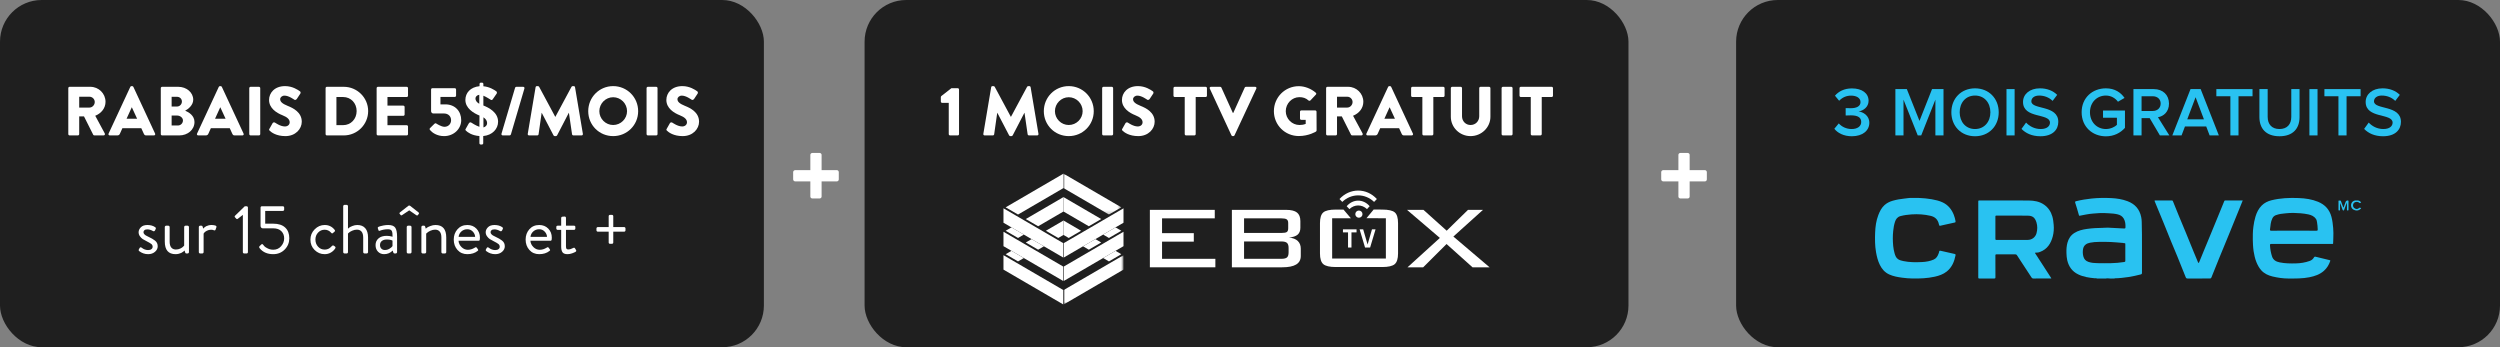 <?xml version="1.0" encoding="UTF-8"?>
<svg width="720px" height="100px" viewBox="0 0 720 100" version="1.1" xmlns="http://www.w3.org/2000/svg" xmlns:xlink="http://www.w3.org/1999/xlink">
    <rect x="0" y="0" width="720" height="100" fill="#808080" stroke="none"/>
    <title>bandeau-promo-mobile-fr</title>
    <defs>
        <polygon id="path-1" points="0 0 16.665 0 16.665 11.786 0 11.786"></polygon>
        <polygon id="path-3" points="0 0 17.202 0 17.202 14.177 0 14.177"></polygon>
    </defs>
    <g id="Page-1" stroke="none" stroke-width="1" fill="none" fill-rule="evenodd">
        <g id="bandeau-promo-mobile-fr">
            <g id="3-mois-gratuit-Crave-FR" transform="translate(500, 0)" fill-rule="nonzero">
                <rect id="🎨-Bg-Title" fill="#1F1F1F" x="0" y="0" width="220" height="100" rx="12"></rect>
                <g id="CRAVElogoMC" transform="translate(40, 57)" fill="#29C2F1">
                    <path d="M63.897,23.212 C63.712,23.058 63.497,23.162 63.296,23.143 C61.649,22.99 60.025,22.754 58.509,22.014 C56.792,21.177 55.797,19.787 55.363,17.951 C55.202,17.267 55.162,16.569 55.139,15.865 C55.104,14.859 55.161,13.873 55.425,12.899 C55.749,11.706 56.394,10.742 57.435,10.086 C58.544,9.386 59.8,9.105 61.076,8.923 C62.603,8.706 64.14,8.642 65.681,8.616 C66.179,8.607 66.685,8.55 67.184,8.569 C68.571,8.624 69.958,8.693 71.343,8.787 C72.147,8.842 72.149,8.868 72.14,8.057 C72.13,7.302 72.003,6.566 71.613,5.916 C71.217,5.255 70.584,4.9 69.852,4.725 C69.041,4.531 68.216,4.469 67.383,4.428 C66.447,4.381 65.51,4.307 64.576,4.374 C63.32,4.464 62.062,4.532 60.817,4.771 C60.197,4.89 59.575,5 58.957,5.13 C58.842,5.154 58.779,5.149 58.739,4.996 C58.568,4.35 58.374,3.712 58.184,3.071 C58.023,2.529 57.871,1.984 57.682,1.453 C57.576,1.154 57.577,1.031 57.944,0.94 C59.385,0.58 60.847,0.343 62.319,0.185 C64.208,-0.019 66.11,-0.038 68.004,0.049 C69.61,0.123 71.197,0.365 72.726,0.942 C74.874,1.753 76.203,3.247 76.668,5.514 C76.76,5.961 76.801,6.415 76.815,6.875 C76.968,11.765 76.834,16.656 76.888,21.547 C76.891,21.831 76.816,21.967 76.544,22.034 C75.37,22.323 74.198,22.613 72.997,22.785 C71.686,22.972 70.377,23.139 69.052,23.151 C69.027,23.151 69.003,23.191 68.98,23.212 L67.921,23.212 C67.451,23.095 66.98,23.095 66.51,23.212 L63.9,23.212 L63.897,23.212 Z M72.091,15.718 C72.091,14.913 72.088,14.106 72.094,13.301 C72.095,13.117 72.065,12.992 71.845,13.042 C71.697,13.075 71.575,12.98 71.436,12.968 C70.256,12.874 69.078,12.749 67.895,12.696 C66.758,12.645 65.618,12.649 64.479,12.664 C63.619,12.676 62.758,12.733 61.913,12.902 C60.909,13.103 60.128,13.622 59.928,14.684 C59.795,15.39 59.815,16.127 60.001,16.845 C60.206,17.641 60.688,18.149 61.457,18.417 C62.302,18.712 63.187,18.776 64.058,18.789 C66.628,18.828 69.201,18.883 71.754,18.46 C72.041,18.412 72.098,18.321 72.095,18.063 C72.083,17.282 72.09,16.5 72.09,15.718 L72.091,15.718 Z" id="Shape"></path>
                    <path d="M66.736,23.27 C67.219,23.163 67.703,23.163 68.187,23.27 L66.736,23.27 Z" id="Path"></path>
                    <path d="M122.855,13.259 C119.955,13.259 117.056,13.265 114.157,13.25 C113.824,13.249 113.741,13.346 113.758,13.665 C113.815,14.771 114.012,15.853 114.361,16.895 C114.707,17.928 115.548,18.366 116.564,18.57 C118.098,18.876 119.643,18.897 121.196,18.859 C122.571,18.824 123.907,18.615 125.201,18.149 C125.724,17.962 126.142,17.63 126.411,17.15 C126.543,16.915 126.703,16.893 126.907,16.942 C128.251,17.265 129.594,17.597 130.939,17.92 C131.11,17.96 131.173,17.988 131.099,18.197 C130.719,19.269 130.163,20.222 129.307,20.982 C128.105,22.05 126.657,22.539 125.112,22.848 C123.116,23.249 121.102,23.212 119.084,23.212 C117.516,23.212 115.977,22.986 114.462,22.619 C113.238,22.323 112.104,21.8 111.237,20.835 C110.624,20.153 110.203,19.355 109.853,18.507 C109.426,17.472 109.209,16.385 109.029,15.294 C108.934,14.723 108.911,14.129 108.862,13.547 C108.773,12.518 108.824,11.49 108.815,10.463 C108.81,9.72 108.892,8.969 108.988,8.223 C109.113,7.261 109.297,6.319 109.574,5.392 C109.934,4.194 110.475,3.089 111.362,2.198 C112.147,1.411 113.127,0.939 114.195,0.673 C115.453,0.359 116.729,0.176 118.026,0.079 C119.372,-0.021 120.719,-0.016 122.059,0.04 C123.945,0.119 125.822,0.38 127.587,1.106 C129.567,1.919 130.896,3.333 131.459,5.457 C131.74,6.515 131.865,7.58 131.956,8.666 C132.037,9.627 132.032,10.584 131.996,11.54 C131.977,12.047 131.938,12.553 131.943,13.059 C131.945,13.258 131.835,13.26 131.694,13.259 C131.233,13.256 130.771,13.259 130.31,13.259 C127.824,13.259 125.34,13.259 122.855,13.259 L122.855,13.259 Z M120.612,9.437 C122.787,9.437 124.963,9.43 127.138,9.444 C127.443,9.447 127.508,9.356 127.503,9.066 C127.494,8.381 127.409,7.704 127.309,7.032 C127.258,6.692 127.183,6.315 126.995,6.042 C126.47,5.279 125.66,4.928 124.785,4.741 C123.351,4.436 121.891,4.351 120.43,4.316 C119.702,4.3 118.978,4.386 118.252,4.438 C117.305,4.506 116.372,4.635 115.476,4.959 C115.03,5.12 114.686,5.407 114.457,5.854 C113.94,6.868 113.904,7.978 113.76,9.068 C113.722,9.358 113.815,9.446 114.119,9.444 C116.282,9.43 118.447,9.436 120.61,9.436 L120.612,9.437 Z" id="Shape"></path>
                    <path d="M50.79,23.204 L47.434,23.204 C46.825,23.204 46.215,23.191 45.608,23.211 C45.362,23.219 45.219,23.127 45.093,22.936 C44.005,21.27 42.913,19.606 41.821,17.943 C41.507,17.463 41.184,16.989 40.882,16.502 C40.767,16.317 40.634,16.251 40.42,16.251 C38.619,16.259 36.816,16.263 35.015,16.248 C34.714,16.245 34.672,16.351 34.673,16.613 C34.683,18.687 34.673,20.761 34.685,22.835 C34.687,23.128 34.613,23.216 34.313,23.212 C32.905,23.197 31.497,23.2 30.089,23.21 C29.841,23.212 29.741,23.176 29.741,22.888 C29.75,15.605 29.749,8.322 29.742,1.039 C29.742,0.783 29.817,0.727 30.061,0.729 C34.799,0.736 39.536,0.706 44.273,0.75 C45.829,0.765 47.367,1.013 48.702,1.948 C49.919,2.799 50.674,3.964 51.082,5.368 C51.308,6.148 51.388,6.949 51.461,7.759 C51.56,8.867 51.485,9.957 51.213,11.017 C50.686,13.075 49.649,14.763 47.533,15.55 C47.217,15.667 46.891,15.768 46.542,15.76 C46.406,15.757 46.212,15.683 46.141,15.817 C46.059,15.975 46.237,16.11 46.317,16.237 C47.15,17.541 47.997,18.836 48.838,20.135 C49.454,21.086 50.068,22.039 50.681,22.991 C50.718,23.048 50.742,23.114 50.788,23.207 L50.79,23.204 Z M39.52,12.094 C40.999,12.094 42.478,12.093 43.956,12.094 C45.165,12.096 46.192,11.357 46.516,10.164 C46.798,9.124 46.81,8.097 46.505,7.073 C46.036,5.498 45.233,5.13 43.969,5.111 C40.977,5.065 37.983,5.099 34.99,5.091 C34.741,5.091 34.671,5.152 34.672,5.404 C34.683,7.524 34.683,9.645 34.672,11.765 C34.671,12.038 34.75,12.102 35.014,12.099 C36.516,12.087 38.019,12.093 39.521,12.093 L39.52,12.094 Z" id="Shape"></path>
                    <path d="M10.505,0.011 C11.489,0.011 12.159,-0.018 12.826,0.017 C13.993,0.079 15.158,0.167 16.313,0.38 C17.414,0.583 18.496,0.814 19.516,1.303 C21.084,2.055 22.063,3.307 22.691,4.869 C22.93,5.464 23.085,6.087 23.198,6.718 C23.23,6.902 23.192,7.037 22.981,7.083 C21.797,7.343 20.613,7.607 19.429,7.87 C19.324,7.892 19.22,7.914 19.117,7.942 C18.556,8.101 18.515,8.087 18.397,7.551 C18.112,6.253 17.321,5.465 16.018,5.161 C14.208,4.737 12.373,4.617 10.526,4.745 C9.452,4.819 8.381,4.959 7.333,5.236 C6.474,5.463 6.022,6.077 5.763,6.866 C5.482,7.723 5.331,8.603 5.244,9.503 C5.175,10.23 5.12,10.962 5.131,11.684 C5.152,13.101 5.234,14.523 5.624,15.899 C5.82,16.588 6.046,17.282 6.717,17.692 C7.163,17.965 7.668,18.082 8.173,18.19 C9.945,18.567 11.742,18.554 13.533,18.471 C14.69,18.418 15.847,18.221 16.925,17.744 C17.68,17.409 18.047,16.752 18.315,16.024 C18.375,15.861 18.451,15.692 18.462,15.523 C18.482,15.192 18.672,15.172 18.922,15.228 C20.268,15.531 21.611,15.838 22.957,16.141 C23.148,16.184 23.243,16.281 23.204,16.486 C22.848,18.32 22.178,19.989 20.657,21.199 C19.642,22.006 18.445,22.411 17.196,22.689 C15.075,23.162 12.921,23.241 10.757,23.205 C9.785,23.189 8.822,23.107 7.861,22.978 C6.565,22.805 5.276,22.587 4.081,22.034 C2.838,21.46 1.988,20.49 1.393,19.28 C0.825,18.127 0.522,16.904 0.299,15.642 C-0.034,13.758 -0.033,11.86 0.039,9.969 C0.103,8.257 0.335,6.548 0.96,4.926 C1.363,3.883 1.855,2.889 2.697,2.111 C3.375,1.484 4.179,1.083 5.065,0.823 C6.171,0.498 7.306,0.312 8.447,0.189 C9.234,0.104 10.022,-0.04 10.507,0.011 L10.505,0.011 Z" id="Path"></path>
                    <path d="M105.906,0.731 C105.623,1.433 105.357,2.096 105.089,2.755 C103.984,5.475 102.883,8.196 101.772,10.913 C100.848,13.174 99.908,15.428 98.984,17.689 C98.281,19.407 97.583,21.128 96.908,22.858 C96.795,23.148 96.646,23.208 96.368,23.206 C94.255,23.196 92.142,23.191 90.029,23.213 C89.718,23.216 89.584,23.083 89.488,22.847 C88.68,20.845 87.883,18.837 87.068,16.837 C86.468,15.365 85.835,13.907 85.234,12.435 C84.519,10.69 83.828,8.935 83.116,7.19 C82.276,5.134 81.427,3.081 80.574,1.031 C80.48,0.803 80.482,0.724 80.763,0.725 C82.33,0.736 83.897,0.735 85.463,0.725 C85.676,0.724 85.752,0.821 85.82,0.989 C86.35,2.307 86.876,3.628 87.418,4.942 C88.093,6.584 88.788,8.218 89.463,9.859 C90.259,11.792 91.04,13.732 91.832,15.667 C92.215,16.603 92.607,17.534 92.997,18.466 C93.042,18.575 93.091,18.713 93.213,18.719 C93.263,18.721 93.336,18.57 93.374,18.479 C93.86,17.296 94.339,16.11 94.826,14.928 C95.236,13.931 95.653,12.938 96.065,11.941 C96.87,9.989 97.672,8.037 98.475,6.084 C99.181,4.365 99.891,2.648 100.587,0.924 C100.644,0.783 100.715,0.735 100.839,0.735 C102.511,0.733 104.181,0.734 105.907,0.734 L105.906,0.731 Z" id="Path"></path>
                    <path d="M133.932,1.578 C133.932,2.146 133.931,2.731 133.932,3.314 C133.932,3.482 133.954,3.618 133.716,3.627 C133.456,3.635 133.48,3.481 133.481,3.302 C133.483,2.56 133.478,1.818 133.487,1.077 C133.488,0.964 133.403,0.745 133.623,0.775 C133.818,0.801 134.078,0.602 134.201,0.949 C134.386,1.47 134.582,1.987 134.778,2.504 C134.813,2.596 134.829,2.704 134.948,2.782 C135.15,2.221 135.358,1.671 135.546,1.114 C135.645,0.822 136.058,0.627 136.307,0.777 C136.393,0.83 136.369,0.916 136.369,0.992 C136.371,1.792 136.366,2.591 136.373,3.391 C136.375,3.581 136.308,3.618 136.149,3.624 C135.964,3.631 135.914,3.563 135.917,3.367 C135.926,2.718 135.921,2.069 135.921,1.34 C135.659,1.821 135.565,2.305 135.372,2.739 C135.275,2.953 135.205,3.18 135.129,3.405 C135.088,3.528 135.062,3.632 134.898,3.624 C134.746,3.616 134.699,3.515 134.657,3.401 C134.445,2.809 134.238,2.216 134.029,1.624 C134.019,1.597 134.018,1.549 133.933,1.579 L133.932,1.578 Z" id="Path"></path>
                    <path d="M138.734,0.732 C139.15,0.698 139.546,0.792 139.841,1.107 C139.898,1.167 140.102,1.235 139.936,1.332 C139.82,1.401 139.683,1.612 139.482,1.41 C139.294,1.221 139.065,1.127 138.765,1.136 C138.252,1.153 137.905,1.342 137.751,1.726 C137.567,2.186 137.69,2.672 138.058,2.934 C138.555,3.289 138.971,3.29 139.456,2.879 C139.67,2.698 139.793,2.847 139.916,2.919 C140.12,3.04 139.889,3.105 139.826,3.169 C139.431,3.585 138.895,3.708 138.335,3.577 C137.69,3.424 137.24,3.068 137.125,2.429 C136.976,1.597 137.472,0.939 138.132,0.771 C138.18,0.758 138.226,0.736 138.274,0.733 C138.415,0.729 138.558,0.731 138.73,0.731 L138.734,0.732 Z" id="Path"></path>
                </g>
                <g id="3-MOIS-GRATUITS" transform="translate(28.29, 25.44)" fill="#29C2F1">
                    <path d="M5.04,13.8 C8.14,13.8 10.08,12.18 10.08,9.9 C10.08,7.84 8.26,6.8 6.98,6.66 C8.34,6.44 9.86,5.4 9.86,3.6 C9.86,1.38 7.94,0.02 5.06,0.02 C2.84,0.02 1.22,0.9 0.18,2.12 L1.38,3.58 C2.34,2.6 3.46,2.1 4.84,2.1 C6.32,2.1 7.54,2.74 7.54,3.96 C7.54,5.18 6.36,5.72 4.78,5.72 C4.26,5.72 3.48,5.72 3.26,5.7 L3.26,7.82 C3.46,7.8 4.22,7.78 4.78,7.78 C6.7,7.78 7.74,8.36 7.74,9.68 C7.74,10.9 6.72,11.72 4.96,11.72 C3.54,11.72 2.14,11.1 1.28,10.1 L0,11.64 C0.92,12.84 2.68,13.8 5.04,13.8 Z" id="Path"></path>
                    <polygon id="Path" points="31.44 13.56 31.44 0.22 28.14 0.22 24.52 9.38 20.88 0.22 17.58 0.22 17.58 13.56 19.92 13.56 19.92 3.26 24.02 13.56 25.02 13.56 29.1 3.26 29.1 13.56"></polygon>
                    <path d="M40.52,13.8 C44.5,13.8 47.34,10.88 47.34,6.9 C47.34,2.92 44.5,0 40.52,0 C36.52,0 33.7,2.92 33.7,6.9 C33.7,10.88 36.52,13.8 40.52,13.8 Z M40.52,11.72 C37.82,11.72 36.1,9.64 36.1,6.9 C36.1,4.14 37.82,2.08 40.52,2.08 C43.2,2.08 44.94,4.14 44.94,6.9 C44.94,9.64 43.2,11.72 40.52,11.72 Z" id="Shape"></path>
                    <polygon id="Path" points="51.92 13.56 51.92 0.22 49.58 0.22 49.58 13.56"></polygon>
                    <path d="M59.34,13.8 C62.92,13.8 64.5,11.88 64.5,9.66 C64.5,4.7 56.74,6.24 56.74,3.74 C56.74,2.76 57.62,2.08 58.98,2.08 C60.38,2.08 61.8,2.56 62.86,3.62 L64.18,1.88 C62.96,0.68 61.26,0 59.2,0 C56.26,0 54.34,1.7 54.34,3.92 C54.34,8.82 62.1,7.08 62.1,9.88 C62.1,10.78 61.36,11.72 59.44,11.72 C57.58,11.72 56.12,10.84 55.22,9.86 L53.9,11.68 C55.1,12.92 56.88,13.8 59.34,13.8 Z" id="Path"></path>
                    <path d="M78.22,13.82 C80.52,13.82 82.4,12.84 83.7,11.38 L83.7,6.4 L77.38,6.4 L77.38,8.46 L81.38,8.46 L81.38,10.52 C80.78,11.1 79.58,11.72 78.22,11.72 C75.58,11.72 73.62,9.68 73.62,6.9 C73.62,4.08 75.58,2.08 78.22,2.08 C79.7,2.08 80.96,2.86 81.68,3.86 L83.58,2.76 C82.52,1.24 80.82,0 78.22,0 C74.34,0 71.22,2.7 71.22,6.9 C71.22,11.08 74.34,13.82 78.22,13.82 Z" id="Path"></path>
                    <path d="M96.48,13.56 L93.2,8.32 C94.82,8.06 96.38,6.76 96.38,4.4 C96.38,1.92 94.64,0.22 92,0.22 L86.14,0.22 L86.14,13.56 L88.48,13.56 L88.48,8.58 L90.82,8.58 L93.76,13.56 L96.48,13.56 Z M91.7,6.52 L88.48,6.52 L88.48,2.28 L91.7,2.28 C93.02,2.28 93.98,3.1 93.98,4.38 C93.98,5.68 93.02,6.52 91.7,6.52 Z" id="Shape"></path>
                    <path d="M110.74,13.56 L105.5,0.22 L102.58,0.22 L97.34,13.56 L100,13.56 L100.98,10.98 L107.1,10.98 L108.08,13.56 L110.74,13.56 Z M106.44,8.92 L101.64,8.92 L104.04,2.56 L106.44,8.92 Z" id="Shape"></path>
                    <polygon id="Path" points="116.4 13.56 116.4 2.28 120.44 2.28 120.44 0.22 110.02 0.22 110.02 2.28 114.06 2.28 114.06 13.56"></polygon>
                    <path d="M128.2,13.8 C132.08,13.8 133.98,11.58 133.98,8.28 L133.98,0.22 L131.6,0.22 L131.6,8.22 C131.6,10.34 130.42,11.72 128.2,11.72 C125.98,11.72 124.8,10.34 124.8,8.22 L124.8,0.22 L122.42,0.22 L122.42,8.28 C122.42,11.58 124.34,13.8 128.2,13.8 Z" id="Path"></path>
                    <polygon id="Path" points="139.16 13.56 139.16 0.22 136.82 0.22 136.82 13.56"></polygon>
                    <polygon id="Path" points="147.52 13.56 147.52 2.28 151.56 2.28 151.56 0.22 141.14 0.22 141.14 2.28 145.18 2.28 145.18 13.56"></polygon>
                    <path d="M158.02,13.8 C161.6,13.8 163.18,11.88 163.18,9.66 C163.18,4.7 155.42,6.24 155.42,3.74 C155.42,2.76 156.3,2.08 157.66,2.08 C159.06,2.08 160.48,2.56 161.54,3.62 L162.86,1.88 C161.64,0.68 159.94,0 157.88,0 C154.94,0 153.02,1.7 153.02,3.92 C153.02,8.82 160.78,7.08 160.78,9.88 C160.78,10.78 160.04,11.72 158.12,11.72 C156.26,11.72 154.8,10.84 153.9,9.86 L152.58,11.68 C153.78,12.92 155.56,13.8 158.02,13.8 Z" id="Path"></path>
                </g>
            </g>
            <g id="01---rabais-5$-copy" transform="translate(249, 0)">
                <rect id="🎨-Bg-Title" fill="#1F1F1F" fill-rule="nonzero" x="0" y="0" width="220" height="100" rx="12"></rect>
                <g id="Step-01" transform="translate(229.43, 44.05)" fill="#FFFFFF" fill-rule="nonzero">
                    <g id="1">
                        <path d="M4.95,12.57 C4.95,12.87 5.22,13.11 5.52,13.11 L7.62,13.11 C7.92,13.11 8.19,12.87 8.19,12.57 L8.19,8.19 L12.6,8.19 C12.9,8.19 13.14,7.92 13.14,7.62 L13.14,5.52 C13.14,5.22 12.9,4.95 12.6,4.95 L8.19,4.95 L8.19,0.54 C8.19,0.24 7.92,0 7.62,0 L5.52,0 C5.22,0 4.95,0.24 4.95,0.54 L4.95,4.95 L0.57,4.95 C0.27,4.95 0,5.22 0,5.52 L0,7.62 C0,7.92 0.27,8.19 0.57,8.19 L4.95,8.19 L4.95,12.57 Z" id="Path"></path>
                    </g>
                </g>
                <g id="Group-56" transform="translate(40, 50)">
                    <path d="M65.782,26.983 L65.782,10.439 L81.424,10.439 C82.856,10.439 83.894,10.699 84.54,11.216 C85.185,11.733 85.507,12.559 85.507,13.696 L85.507,15.583 C85.507,16.459 85.247,17.121 84.729,17.573 C84.21,18.024 83.382,18.306 82.244,18.42 C83.348,18.522 84.187,18.848 84.761,19.401 C85.335,19.953 85.623,20.694 85.623,21.621 L85.623,23.725 C85.623,24.825 85.179,25.643 84.295,26.178 C83.411,26.715 82.062,26.983 80.251,26.983 L65.782,26.983 Z M82,15.771 L82,14.224 C82,13.721 81.857,13.373 81.573,13.178 C81.289,12.983 80.77,12.885 80.017,12.885 L69.29,12.885 L69.29,17.091 L80.017,17.091 C80.827,17.091 81.36,16.997 81.616,16.809 C81.872,16.62 82,16.274 82,15.771 L82,15.771 Z M69.29,19.536 L69.29,24.539 L80.017,24.539 C80.807,24.539 81.355,24.404 81.659,24.132 C81.962,23.86 82.115,23.377 82.115,22.682 L82.115,21.394 C82.115,20.712 81.959,20.232 81.648,19.953 C81.337,19.677 80.793,19.536 80.017,19.536 L69.29,19.536 Z" id="Fill-2" fill="#FFFFFF" fill-rule="nonzero"></path>
                    <polygon id="Fill-4" fill="#FFFFFF" fill-rule="nonzero" points="116.364 26.983 125.682 18.522 116.216 10.439 120.959 10.439 127.647 16.444 133.782 10.439 138.098 10.439 129.572 18.122 140 26.983 135.085 26.983 127.605 20.275 120.873 26.983"></polygon>
                    <path d="M95.706,26.904 L109.084,26.904 C110.838,26.904 112.035,26.628 112.676,26.078 C113.318,25.527 113.637,24.497 113.637,22.99 L113.637,14.272 C113.637,12.745 113.325,11.71 112.697,11.17 C112.07,10.631 110.866,10.36 109.084,10.36 L106.625,10.335 L104.544,12.836 L110.13,12.862 L110.13,24.46 L94.661,24.46 L94.661,12.862 L100.055,12.864 L97.934,10.363 L95.706,10.36 C93.94,10.36 92.738,10.634 92.104,11.181 C91.47,11.729 91.152,12.758 91.152,14.272 L91.152,22.99 C91.152,24.497 91.473,25.527 92.114,26.078 C92.756,26.628 93.953,26.904 95.706,26.904" id="Fill-6" fill="#FFFFFF" fill-rule="nonzero"></path>
                    <polygon id="Fill-8" fill="#FFFFFF" fill-rule="nonzero" points="99.233 16.926 97.77 16.926 97.77 16.053 101.686 16.053 101.686 16.926 100.224 16.926 100.224 21.29 99.233 21.29"></polygon>
                    <polygon id="Fill-10" fill="#FFFFFF" fill-rule="nonzero" points="106.13 16.053 107.16 16.053 105.595 21.29 104.133 21.29 102.568 16.053 103.598 16.053 104.864 20.417"></polygon>
                    <path d="M102.363,12.704 C102.935,12.704 103.398,12.24 103.398,11.669 C103.398,11.097 102.935,10.634 102.363,10.634 C101.791,10.634 101.328,11.097 101.328,11.669 C101.328,12.24 101.791,12.704 102.363,12.704 M96.774,7.322 L97.572,8.15 C100.184,5.639 104.127,5.639 106.74,8.15 L107.537,7.322 C104.565,4.071 99.746,4.071 96.774,7.322 M98.844,9.392 L99.623,10.22 C101.096,8.82 103.216,8.82 104.688,10.22 L105.467,9.392 C103.639,7.246 100.673,7.246 98.844,9.392" id="Fill-12" fill="#FFFFFF" fill-rule="nonzero"></path>
                    <polygon id="Fill-14" fill="#FFFFFF" fill-rule="nonzero" points="17.275 13.511 12.214 16.46 15.778 18.537 17.284 17.66 17.275 17.654"></polygon>
                    <polygon id="Fill-16" fill="#FFFFFF" fill-rule="nonzero" points="0.63 23.21 4.194 25.288 5.864 24.314 2.299 22.237"></polygon>
                    <polygon id="Fill-18" fill="#FFFFFF" fill-rule="nonzero" points="17.284 13.506 17.294 13.512 17.294 13.5"></polygon>
                    <polygon id="Fill-20" fill="#FFFFFF" fill-rule="nonzero" points="6.422 19.835 9.987 21.912 11.656 20.939 8.092 18.862"></polygon>
                    <polygon id="Fill-22" fill="#FFFFFF" fill-rule="nonzero" points="5.864 17.564 2.299 15.487 0.629 16.46 4.195 18.538"></polygon>
                    <polygon id="Fill-24" fill="#FFFFFF" fill-rule="nonzero" points="17.294 6.75 17.284 6.755 17.294 6.761"></polygon>
                    <polygon id="Fill-26" fill="#FFFFFF" fill-rule="nonzero" points="17.275 10.904 17.275 6.762 6.421 13.085 9.986 15.162 17.284 10.909"></polygon>
                    <polygon id="Fill-28" fill="#FFFFFF" fill-rule="nonzero" points="17.284 4.159 17.274 4.154 17.274 0.011 0.629 9.71 4.194 11.786"></polygon>
                    <polygon id="Fill-30" fill="#FFFFFF" fill-rule="nonzero" points="0.091 23.547 0 23.494 0 26.997 0 27.648 17.202 37.671 17.202 37.02 17.202 33.517 3.636 25.612"></polygon>
                    <polygon id="Fill-32" fill="#FFFFFF" fill-rule="nonzero" points="5.864 20.16 3.636 18.863 0.092 16.797 0 16.743 0 20.247 0 20.898 2.299 22.237 5.864 24.314 17.203 30.921 17.203 30.271 17.203 26.766 9.429 22.237"></polygon>
                    <polygon id="Fill-34" fill="#FFFFFF" fill-rule="nonzero" points="11.656 16.785 9.429 15.487 5.863 13.41 3.636 12.112 0.092 10.047 0 9.993 0 13.497 0 14.147 2.299 15.487 5.864 17.565 8.091 18.863 11.656 20.939 17.203 24.171 17.203 23.52 17.203 20.017 15.221 18.863"></polygon>
                    <polygon id="Fill-36" fill="#FFFFFF" fill-rule="nonzero" points="26.476 18.862 22.911 20.939 24.582 21.912 28.146 19.835"></polygon>
                    <polygon id="Fill-38" fill="#FFFFFF" fill-rule="nonzero" points="17.294 13.511 17.284 13.506 17.274 13.5 17.274 13.511 17.274 17.654 17.284 17.66 18.79 18.537 22.354 16.46"></polygon>
                    <polygon id="Fill-40" fill="#FFFFFF" fill-rule="nonzero" points="30.374 25.287 33.938 23.209 32.269 22.236 28.704 24.314"></polygon>
                    <polygon id="Fill-42" fill="#FFFFFF" fill-rule="nonzero" points="30.374 18.537 33.939 16.459 32.268 15.486 28.703 17.563"></polygon>
                    <polygon id="Fill-44" fill="#FFFFFF" fill-rule="nonzero" points="17.284 6.755 17.274 6.75 17.274 6.761 17.274 10.904 17.284 10.91 24.581 15.162 28.147 13.084 17.294 6.761"></polygon>
                    <g id="Fill-46-Clipped" transform="translate(17.274, 0)">
                        <mask id="mask-2" fill="white">
                            <use xlink:href="#path-1"></use>
                        </mask>
                        <g id="path-1"></g>
                        <polygon id="Fill-46" fill="#FFFFFF" fill-rule="nonzero" mask="url(#mask-2)" points="0.009 4.159 13.1 11.786 16.665 9.709 0.019 0.011 0.009 0.005 0 -0.001 0 0.011 0 4.154"></polygon>
                    </g>
                    <g id="Fill-49-Clipped" transform="translate(17.365, 23.494)">
                        <mask id="mask-4" fill="white">
                            <use xlink:href="#path-3"></use>
                        </mask>
                        <g id="path-3"></g>
                        <polygon id="Fill-49" fill="#FFFFFF" fill-rule="nonzero" mask="url(#mask-4)" points="13.567 2.118 0 10.023 0 13.527 0 14.178 17.202 4.154 17.202 3.503 17.202 0 17.113 0.052"></polygon>
                    </g>
                    <polygon id="Fill-52" fill="#FFFFFF" fill-rule="nonzero" points="30.931 18.862 28.704 20.16 25.14 22.237 17.365 26.767 17.365 30.27 17.365 30.92 28.704 24.314 32.269 22.237 34.568 20.897 34.568 20.247 34.568 16.744 34.477 16.796"></polygon>
                    <polygon id="Fill-54" fill="#FFFFFF" fill-rule="nonzero" points="30.932 12.111 28.704 13.41 25.14 15.488 22.912 16.785 19.348 18.862 17.365 20.017 17.365 23.52 17.365 24.171 22.912 20.939 26.476 18.862 28.703 17.564 32.268 15.487 34.568 14.147 34.568 13.497 34.568 9.993 34.477 10.046"></polygon>
                    <polygon id="Fill-1" fill="#FFFFFF" fill-rule="nonzero" points="42.162 26.983 42.162 10.439 60.853 10.439 60.853 12.884 45.671 12.884 45.671 17.148 54.815 17.148 54.815 19.593 45.671 19.593 45.671 24.539 61.026 24.539 61.026 26.983"></polygon>
                </g>
                <g id="✏️-Package-title" transform="translate(21.96, 24.8)" fill="#FFFFFF" fill-rule="nonzero">
                    <path d="M2.28,13.82 C2.28,14.02 2.44,14.2 2.66,14.2 L4.88,14.2 C5.08,14.2 5.24,14.02 5.24,13.82 L5.24,0.98 C5.24,0.78 5.08,0.6 4.88,0.6 L3.04,0.6 L0.12,2.88 C0.06,2.94 0,3.1 0,3.18 L0,4.44 C0,4.64 0.16,4.82 0.36,4.82 L2.28,4.82 L2.28,13.82 Z" id="Path"></path>
                    <path d="M12.24,13.76 C12.2,14.02 12.38,14.2 12.62,14.2 L14.98,14.2 C15.18,14.2 15.34,14.04 15.36,13.88 L16.24,7.7 L16.28,7.7 L19.66,14.18 C19.72,14.3 19.88,14.4 20,14.4 L20.36,14.4 C20.46,14.4 20.64,14.3 20.7,14.18 L24.06,7.7 L24.1,7.7 L25,13.88 C25.02,14.04 25.2,14.2 25.38,14.2 L27.74,14.2 C27.98,14.2 28.16,14.02 28.12,13.76 L25.86,0.32 C25.84,0.14 25.66,0 25.5,0 L25.18,0 C25.08,0 24.9,0.08 24.84,0.2 L20.2,8.84 L20.16,8.84 L15.52,0.2 C15.46,0.08 15.28,0 15.18,0 L14.86,0 C14.7,0 14.52,0.14 14.5,0.32 L12.24,13.76 Z" id="Path"></path>
                    <path d="M29.66,7.22 C29.66,11.22 32.84,14.4 36.84,14.4 C40.84,14.4 44.04,11.22 44.04,7.22 C44.04,3.22 40.84,0 36.84,0 C32.84,0 29.66,3.22 29.66,7.22 Z M32.86,7.22 C32.86,5.02 34.66,3.2 36.84,3.2 C39.04,3.2 40.84,5.02 40.84,7.22 C40.84,9.4 39.04,11.2 36.84,11.2 C34.66,11.2 32.86,9.4 32.86,7.22 Z" id="Shape"></path>
                    <path d="M46.46,13.82 C46.46,14.02 46.64,14.2 46.84,14.2 L49.24,14.2 C49.44,14.2 49.62,14.02 49.62,13.82 L49.62,0.58 C49.62,0.38 49.44,0.2 49.24,0.2 L46.84,0.2 C46.64,0.2 46.46,0.38 46.46,0.58 L46.46,13.82 Z" id="Path"></path>
                    <path d="M52.36,12.86 C52.82,13.32 54.26,14.4 56.86,14.4 C59.8,14.4 61.58,12.32 61.58,10.26 C61.58,7.54 59.1,6.32 57.54,5.7 C55.96,5.06 55.36,4.5 55.36,3.76 C55.36,3.22 55.9,2.74 56.62,2.74 C57.84,2.74 59.3,3.84 59.48,3.94 C59.66,4.08 60.02,3.9 60.16,3.68 L61.18,2.14 C61.26,2 61.3,1.64 61.06,1.5 C60.46,1.06 58.86,0 56.78,0 C53.7,0 52.16,2 52.16,3.98 C52.16,6.38 54.32,7.72 56.04,8.4 C57.4,8.94 58.1,9.58 58.1,10.42 C58.1,11.12 57.52,11.62 56.72,11.62 C55.4,11.62 53.96,10.56 53.88,10.52 C53.74,10.42 53.36,10.38 53.2,10.64 L52.26,12.3 C52.1,12.58 52.16,12.66 52.36,12.86 Z" id="Path"></path>
                    <path d="M70.24,13.82 C70.24,14.02 70.42,14.2 70.62,14.2 L73.02,14.2 C73.22,14.2 73.4,14.02 73.4,13.82 L73.4,3.14 L76.26,3.14 C76.48,3.14 76.64,2.96 76.64,2.76 L76.64,0.58 C76.64,0.38 76.48,0.2 76.26,0.2 L67.38,0.2 C67.16,0.2 67,0.38 67,0.58 L67,2.76 C67,2.96 67.16,3.14 67.38,3.14 L70.24,3.14 L70.24,13.82 Z" id="Path"></path>
                    <path d="M83.7,14.18 C83.76,14.3 83.88,14.4 84.04,14.4 L84.24,14.4 C84.4,14.4 84.52,14.3 84.58,14.18 L90.86,0.72 C90.98,0.46 90.82,0.2 90.52,0.2 L87.86,0.2 C87.7,0.2 87.56,0.32 87.52,0.42 L84.22,7.72 L84.1,7.72 L80.8,0.42 C80.76,0.32 80.62,0.2 80.46,0.2 L77.8,0.2 C77.5,0.2 77.34,0.46 77.46,0.72 L83.7,14.18 Z" id="Path"></path>
                    <path d="M95.92,7.22 C95.92,11.22 99.12,14.38 103.1,14.38 C106,14.38 108.06,13.08 108.06,13.08 C108.14,13.02 108.22,12.86 108.22,12.76 L108.2,7.38 C108.2,7.18 108.04,7 107.84,7 L103.82,7 C103.6,7 103.44,7.16 103.44,7.38 L103.44,9.36 C103.44,9.56 103.6,9.72 103.82,9.72 L105.08,9.72 L105.08,10.88 C104.48,11.12 103.88,11.2 103.3,11.2 C101.12,11.2 99.34,9.4 99.34,7.22 C99.34,5.02 101.1,3.18 103.28,3.18 C104.26,3.18 105.14,3.44 105.9,4.14 C106.06,4.26 106.28,4.26 106.44,4.12 L108.02,2.44 C108.18,2.28 108.16,2.04 107.98,1.9 C106.62,0.72 104.78,0.02 103.1,0.02 C99.12,0.02 95.92,3.22 95.92,7.22 Z" id="Path"></path>
                    <path d="M110.96,13.82 C110.96,14.02 111.12,14.2 111.34,14.2 L113.72,14.2 C113.92,14.2 114.1,14.02 114.1,13.82 L114.1,8.72 L115.48,8.72 L118.14,14.02 C118.18,14.1 118.3,14.2 118.46,14.2 L121.12,14.2 C121.46,14.2 121.6,13.88 121.46,13.62 L118.72,8.54 C120.46,7.84 121.68,6.36 121.68,4.52 C121.68,2.14 119.72,0.2 117.32,0.2 L111.34,0.2 C111.12,0.2 110.96,0.38 110.96,0.58 L110.96,13.82 Z M114.1,6.18 L114.1,3.06 L117.06,3.06 C117.88,3.06 118.58,3.74 118.58,4.58 C118.58,5.42 117.88,6.18 117.06,6.18 L114.1,6.18 Z" id="Shape"></path>
                    <path d="M122.9,14.2 L125.1,14.2 C125.5,14.2 125.72,13.96 125.82,13.72 L126.54,12.12 L131.98,12.12 L132.7,13.7 C132.88,14.08 133.04,14.2 133.4,14.2 L135.62,14.2 C135.92,14.2 136.08,13.94 135.96,13.68 L129.7,0.22 C129.64,0.1 129.5,0 129.36,0 L129.16,0 C129.02,0 128.88,0.1 128.82,0.22 L122.56,13.68 C122.44,13.94 122.6,14.2 122.9,14.2 Z M127.74,9.4 L129.24,6.1 L129.26,6.1 L130.78,9.4 L127.74,9.4 Z" id="Shape"></path>
                    <path d="M138.68,13.82 C138.68,14.02 138.86,14.2 139.06,14.2 L141.46,14.2 C141.66,14.2 141.84,14.02 141.84,13.82 L141.84,3.14 L144.7,3.14 C144.92,3.14 145.08,2.96 145.08,2.76 L145.08,0.58 C145.08,0.38 144.92,0.2 144.7,0.2 L135.82,0.2 C135.6,0.2 135.44,0.38 135.44,0.58 L135.44,2.76 C135.44,2.96 135.6,3.14 135.82,3.14 L138.68,3.14 L138.68,13.82 Z" id="Path"></path>
                    <path d="M146.88,8.84 C146.88,11.88 149.42,14.4 152.56,14.4 C155.72,14.4 158.28,11.88 158.28,8.84 L158.28,0.58 C158.28,0.38 158.1,0.2 157.9,0.2 L155.44,0.2 C155.22,0.2 155.06,0.38 155.06,0.58 L155.06,8.68 C155.06,10.08 154,11.2 152.56,11.2 C151.14,11.2 150.1,10.08 150.1,8.68 L150.1,0.58 C150.1,0.38 149.94,0.2 149.72,0.2 L147.26,0.2 C147.06,0.2 146.88,0.38 146.88,0.58 L146.88,8.84 Z" id="Path"></path>
                    <path d="M161.5,13.82 C161.5,14.02 161.68,14.2 161.88,14.2 L164.28,14.2 C164.48,14.2 164.66,14.02 164.66,13.82 L164.66,0.58 C164.66,0.38 164.48,0.2 164.28,0.2 L161.88,0.2 C161.68,0.2 161.5,0.38 161.5,0.58 L161.5,13.82 Z" id="Path"></path>
                    <path d="M169.9,13.82 C169.9,14.02 170.08,14.2 170.28,14.2 L172.68,14.2 C172.88,14.2 173.06,14.02 173.06,13.82 L173.06,3.14 L175.92,3.14 C176.14,3.14 176.3,2.96 176.3,2.76 L176.3,0.58 C176.3,0.38 176.14,0.2 175.92,0.2 L167.04,0.2 C166.82,0.2 166.66,0.38 166.66,0.58 L166.66,2.76 C166.66,2.96 166.82,3.14 167.04,3.14 L169.9,3.14 L169.9,13.82 Z" id="Path"></path>
                </g>
            </g>
            <g id="01---rabais-5$" fill-rule="nonzero">
                <rect id="🎨-Bg-Title" fill="#1F1F1F" x="0" y="0" width="220" height="100" rx="12"></rect>
                <g id="Step-01" transform="translate(228.43, 44.05)" fill="#FFFFFF">
                    <g id="+" transform="translate(0, 0)">
                        <path d="M4.95,12.57 C4.95,12.87 5.22,13.11 5.52,13.11 L7.62,13.11 C7.92,13.11 8.19,12.87 8.19,12.57 L8.19,8.19 L12.6,8.19 C12.9,8.19 13.14,7.92 13.14,7.62 L13.14,5.52 C13.14,5.22 12.9,4.95 12.6,4.95 L8.19,4.95 L8.19,0.54 C8.19,0.24 7.92,0 7.62,0 L5.52,0 C5.22,0 4.95,0.24 4.95,0.54 L4.95,4.95 L0.57,4.95 C0.27,4.95 0,5.22 0,5.52 L0,7.62 C0,7.92 0.27,8.19 0.57,8.19 L4.95,8.19 L4.95,12.57 Z" id="Path"></path>
                    </g>
                </g>
                <g id="Chaînes" transform="translate(39.92, 59)" fill="#FFFFFF">
                    <path d="M0.14,13.3 C0.007,13.193 -0.027,13.053 0.04,12.88 C0.067,12.84 0.117,12.753 0.19,12.62 C0.263,12.487 0.307,12.407 0.32,12.38 C0.44,12.193 0.62,12.173 0.86,12.32 C1.433,12.787 2.06,13.02 2.74,13.02 C3.14,13.02 3.457,12.93 3.69,12.75 C3.923,12.57 4.04,12.34 4.04,12.06 C4.04,11.74 3.913,11.477 3.66,11.27 C3.407,11.063 2.947,10.793 2.28,10.46 C1.84,10.247 1.477,10.047 1.19,9.86 C0.903,9.673 0.633,9.403 0.38,9.05 C0.127,8.697 0,8.307 0,7.88 C0,7.373 0.213,6.9 0.64,6.46 C1.067,6.02 1.7,5.8 2.54,5.8 C3.42,5.8 4.16,6.007 4.76,6.42 C4.987,6.567 5.027,6.773 4.88,7.04 L4.72,7.36 C4.573,7.613 4.38,7.673 4.14,7.54 C3.567,7.22 3.033,7.06 2.54,7.06 C2.14,7.06 1.85,7.14 1.67,7.3 C1.49,7.46 1.4,7.647 1.4,7.86 C1.4,8.073 1.48,8.267 1.64,8.44 C1.8,8.613 1.953,8.74 2.1,8.82 C2.247,8.9 2.507,9.033 2.88,9.22 C3.32,9.433 3.66,9.607 3.9,9.74 C4.14,9.873 4.403,10.05 4.69,10.27 C4.977,10.49 5.183,10.737 5.31,11.01 C5.437,11.283 5.5,11.593 5.5,11.94 C5.5,12.54 5.24,13.067 4.72,13.52 C4.2,13.973 3.54,14.2 2.74,14.2 C1.78,14.2 0.913,13.9 0.14,13.3 Z" id="Path"></path>
                    <path d="M7.54,10.58 L7.54,6.38 C7.54,6.287 7.58,6.2 7.66,6.12 C7.74,6.04 7.827,6 7.92,6 L8.56,6 C8.653,6 8.74,6.04 8.82,6.12 C8.9,6.2 8.94,6.287 8.94,6.38 L8.94,10.6 C8.94,11.347 9.097,11.91 9.41,12.29 C9.723,12.67 10.167,12.86 10.74,12.86 C11.193,12.86 11.617,12.767 12.01,12.58 C12.403,12.393 12.687,12.2 12.86,12 L13.12,11.72 L13.12,6.38 C13.12,6.287 13.157,6.2 13.23,6.12 C13.303,6.04 13.393,6 13.5,6 L14.12,6 C14.213,6 14.3,6.04 14.38,6.12 C14.46,6.2 14.5,6.287 14.5,6.38 L14.5,13.62 C14.5,13.713 14.46,13.8 14.38,13.88 C14.3,13.96 14.213,14 14.12,14 L13.74,14 C13.567,14 13.447,13.887 13.38,13.66 L13.24,13.14 C13.213,13.167 13.177,13.203 13.13,13.25 C13.083,13.297 12.977,13.383 12.81,13.51 C12.643,13.637 12.467,13.747 12.28,13.84 C12.093,13.933 11.85,14.017 11.55,14.09 C11.25,14.163 10.947,14.2 10.64,14.2 C8.573,14.2 7.54,12.993 7.54,10.58 Z" id="Path"></path>
                    <path d="M17.34,13.62 L17.34,6.38 C17.34,6.287 17.377,6.2 17.45,6.12 C17.523,6.04 17.613,6 17.72,6 L18.1,6 C18.287,6 18.4,6.093 18.44,6.28 L18.6,6.86 C18.627,6.833 18.657,6.797 18.69,6.75 C18.723,6.703 18.813,6.617 18.96,6.49 C19.107,6.363 19.267,6.253 19.44,6.16 C19.613,6.067 19.84,5.983 20.12,5.91 C20.4,5.837 20.693,5.8 21,5.8 C21.173,5.8 21.34,5.81 21.5,5.83 C21.66,5.85 21.823,5.88 21.99,5.92 C22.157,5.96 22.28,6.027 22.36,6.12 C22.44,6.213 22.453,6.327 22.4,6.46 L22.16,7.14 C22.08,7.353 21.92,7.413 21.68,7.32 C21.44,7.213 21.18,7.16 20.9,7.16 C20.447,7.16 20.04,7.253 19.68,7.44 C19.32,7.627 19.067,7.813 18.92,8 L18.72,8.28 L18.72,13.62 C18.72,13.713 18.68,13.8 18.6,13.88 C18.52,13.96 18.433,14 18.34,14 L17.72,14 C17.613,14 17.523,13.96 17.45,13.88 C17.377,13.8 17.34,13.713 17.34,13.62 Z" id="Path"></path>
                    <path d="M30.02,13.62 L30.02,2.88 L28.58,4 C28.407,4.133 28.253,4.127 28.12,3.98 L27.74,3.56 C27.62,3.413 27.633,3.267 27.78,3.12 L30.58,0.4 L31.12,0.4 C31.213,0.4 31.297,0.437 31.37,0.51 C31.443,0.583 31.48,0.673 31.48,0.78 L31.48,13.62 C31.48,13.727 31.443,13.817 31.37,13.89 C31.297,13.963 31.213,14 31.12,14 L30.4,14 C30.293,14 30.203,13.963 30.13,13.89 C30.057,13.817 30.02,13.727 30.02,13.62 Z" id="Path"></path>
                    <path d="M34.9,12.54 C34.673,12.287 34.66,12.06 34.86,11.86 C34.913,11.82 34.99,11.75 35.09,11.65 C35.19,11.55 35.267,11.473 35.32,11.42 C35.52,11.247 35.687,11.253 35.82,11.44 C35.94,11.613 36.09,11.79 36.27,11.97 C36.45,12.15 36.777,12.353 37.25,12.58 C37.723,12.807 38.233,12.92 38.78,12.92 C39.7,12.92 40.453,12.583 41.04,11.91 C41.627,11.237 41.92,10.48 41.92,9.64 C41.92,8.813 41.65,8.127 41.11,7.58 C40.57,7.033 39.793,6.76 38.78,6.76 L35.74,6.76 C35.553,6.76 35.403,6.687 35.29,6.54 C35.177,6.393 35.12,6.233 35.12,6.06 L35.12,0.78 C35.12,0.673 35.157,0.583 35.23,0.51 C35.303,0.437 35.393,0.4 35.5,0.4 L41.54,0.4 C41.647,0.4 41.737,0.437 41.81,0.51 C41.883,0.583 41.92,0.673 41.92,0.78 L41.92,1.36 C41.92,1.467 41.883,1.557 41.81,1.63 C41.737,1.703 41.647,1.74 41.54,1.74 L36.46,1.74 L36.46,5.42 L38.78,5.42 C40.273,5.42 41.417,5.79 42.21,6.53 C43.003,7.27 43.4,8.3 43.4,9.62 C43.4,10.887 42.96,11.967 42.08,12.86 C41.2,13.753 40.093,14.2 38.76,14.2 C37.107,14.2 35.82,13.647 34.9,12.54 Z" id="Path"></path>
                    <path d="M49.48,10.02 C49.48,8.86 49.89,7.867 50.71,7.04 C51.53,6.213 52.493,5.8 53.6,5.8 C54.773,5.8 55.727,6.267 56.46,7.2 C56.62,7.413 56.593,7.6 56.38,7.76 L56,8.08 C55.947,8.133 55.897,8.173 55.85,8.2 C55.803,8.227 55.757,8.233 55.71,8.22 C55.663,8.207 55.633,8.197 55.62,8.19 C55.607,8.183 55.573,8.153 55.52,8.1 C55.467,8.047 55.433,8.013 55.42,8 C54.927,7.44 54.313,7.16 53.58,7.16 C52.833,7.16 52.203,7.433 51.69,7.98 C51.177,8.527 50.92,9.2 50.92,10 C50.92,10.8 51.173,11.48 51.68,12.04 C52.187,12.6 52.813,12.88 53.56,12.88 C53.72,12.88 53.873,12.87 54.02,12.85 C54.167,12.83 54.303,12.793 54.43,12.74 C54.557,12.687 54.663,12.643 54.75,12.61 C54.837,12.577 54.933,12.517 55.04,12.43 C55.147,12.343 55.22,12.283 55.26,12.25 C55.3,12.217 55.373,12.147 55.48,12.04 C55.587,11.933 55.653,11.867 55.68,11.84 C55.867,11.653 56.067,11.64 56.28,11.8 L56.5,11.96 C56.727,12.12 56.773,12.307 56.64,12.52 C56.32,13.027 55.893,13.433 55.36,13.74 C54.827,14.047 54.233,14.2 53.58,14.2 C52.46,14.2 51.497,13.8 50.69,13 C49.883,12.2 49.48,11.207 49.48,10.02 Z" id="Path"></path>
                    <path d="M58.92,13.62 L58.92,0.38 C58.92,0.287 58.96,0.2 59.04,0.12 C59.12,0.04 59.207,0 59.3,0 L59.92,0 C60.027,0 60.117,0.04 60.19,0.12 C60.263,0.2 60.3,0.287 60.3,0.38 L60.3,6.86 C60.38,6.78 60.493,6.68 60.64,6.56 C60.787,6.44 61.093,6.283 61.56,6.09 C62.027,5.897 62.5,5.8 62.98,5.8 C63.98,5.8 64.747,6.11 65.28,6.73 C65.813,7.35 66.08,8.24 66.08,9.4 L66.08,13.62 C66.08,13.713 66.04,13.8 65.96,13.88 C65.88,13.96 65.793,14 65.7,14 L65.06,14 C64.967,14 64.88,13.96 64.8,13.88 C64.72,13.8 64.68,13.713 64.68,13.62 L64.68,9.4 C64.68,8.653 64.523,8.09 64.21,7.71 C63.897,7.33 63.453,7.14 62.88,7.14 C62.427,7.14 61.987,7.233 61.56,7.42 C61.133,7.607 60.813,7.793 60.6,7.98 L60.3,8.26 L60.3,13.62 C60.3,13.713 60.263,13.8 60.19,13.88 C60.117,13.96 60.027,14 59.92,14 L59.3,14 C59.207,14 59.12,13.96 59.04,13.88 C58.96,13.8 58.92,13.713 58.92,13.62 Z" id="Path"></path>
                    <path d="M68.94,13.48 C68.473,13 68.24,12.367 68.24,11.58 C68.24,10.793 68.523,10.153 69.09,9.66 C69.657,9.167 70.44,8.92 71.44,8.92 C71.693,8.92 71.963,8.94 72.25,8.98 C72.537,9.02 72.76,9.067 72.92,9.12 L73.14,9.18 C73.153,8.38 73.077,7.82 72.91,7.5 C72.743,7.18 72.387,7.02 71.84,7.02 C71,7.02 70.2,7.167 69.44,7.46 C69.253,7.54 69.127,7.473 69.06,7.26 L68.9,6.76 C68.833,6.56 68.907,6.413 69.12,6.32 C69.2,6.28 69.343,6.227 69.55,6.16 C69.757,6.093 70.087,6.017 70.54,5.93 C70.993,5.843 71.447,5.8 71.9,5.8 C72.887,5.8 73.557,6.057 73.91,6.57 C74.263,7.083 74.44,7.953 74.44,9.18 L74.44,13.62 C74.44,13.713 74.4,13.8 74.32,13.88 C74.24,13.96 74.153,14 74.06,14 L73.68,14 C73.52,14 73.407,13.9 73.34,13.7 L73.18,13.16 C72.487,13.853 71.66,14.2 70.7,14.2 C69.993,14.2 69.407,13.96 68.94,13.48 Z M69.52,11.58 C69.52,11.993 69.647,12.333 69.9,12.6 C70.153,12.867 70.493,13 70.92,13 C71.387,13 71.82,12.883 72.22,12.65 C72.62,12.417 72.92,12.16 73.12,11.88 L73.12,10.3 C72.76,10.087 72.2,9.98 71.44,9.98 C70.867,9.98 70.403,10.12 70.05,10.4 C69.697,10.68 69.52,11.073 69.52,11.58 Z" id="Shape"></path>
                    <path d="M77.22,13.62 L77.22,6.38 C77.22,6.287 77.257,6.2 77.33,6.12 C77.403,6.04 77.493,6 77.6,6 L78.22,6 C78.313,6 78.4,6.04 78.48,6.12 C78.56,6.2 78.6,6.287 78.6,6.38 L78.6,13.62 C78.6,13.713 78.56,13.8 78.48,13.88 C78.4,13.96 78.313,14 78.22,14 L77.6,14 C77.493,14 77.403,13.96 77.33,13.88 C77.257,13.8 77.22,13.713 77.22,13.62 Z M75.44,2.9 L75.16,2.54 C75.067,2.407 75.107,2.28 75.28,2.16 L77.68,0.28 C77.747,0.227 77.833,0.2 77.94,0.2 C78.047,0.2 78.133,0.227 78.2,0.28 L80.6,2.16 C80.773,2.28 80.813,2.407 80.72,2.54 C80.693,2.567 80.657,2.62 80.61,2.7 C80.563,2.78 80.523,2.84 80.49,2.88 C80.457,2.92 80.413,2.963 80.36,3.01 C80.307,3.057 80.25,3.077 80.19,3.07 C80.13,3.063 80.06,3.033 79.98,2.98 L77.94,1.58 L75.9,2.94 C75.7,3.073 75.547,3.06 75.44,2.9 Z" id="Shape"></path>
                    <path d="M81.44,13.62 L81.44,6.38 C81.44,6.287 81.477,6.2 81.55,6.12 C81.623,6.04 81.713,6 81.82,6 L82.2,6 C82.373,6 82.48,6.08 82.52,6.24 L82.7,6.86 C82.78,6.78 82.9,6.68 83.06,6.56 C83.22,6.44 83.543,6.283 84.03,6.09 C84.517,5.897 85.007,5.8 85.5,5.8 C87.567,5.8 88.6,7 88.6,9.4 L88.6,13.62 C88.6,13.713 88.563,13.8 88.49,13.88 C88.417,13.96 88.327,14 88.22,14 L87.58,14 C87.473,14 87.383,13.96 87.31,13.88 C87.237,13.8 87.2,13.713 87.2,13.62 L87.2,9.4 C87.2,8.653 87.043,8.09 86.73,7.71 C86.417,7.33 85.973,7.14 85.4,7.14 C84.96,7.14 84.523,7.237 84.09,7.43 C83.657,7.623 83.34,7.813 83.14,8 L82.82,8.28 L82.82,13.62 C82.82,13.713 82.78,13.8 82.7,13.88 C82.62,13.96 82.533,14 82.44,14 L81.82,14 C81.713,14 81.623,13.96 81.55,13.88 C81.477,13.8 81.44,13.713 81.44,13.62 Z" id="Path"></path>
                    <path d="M90.76,10 C90.76,8.827 91.12,7.833 91.84,7.02 C92.56,6.207 93.507,5.8 94.68,5.8 C95.733,5.8 96.6,6.147 97.28,6.84 C97.96,7.533 98.3,8.407 98.3,9.46 C98.3,9.633 98.287,9.813 98.26,10 C98.233,10.227 98.113,10.34 97.9,10.34 L92.14,10.34 C92.18,11.02 92.463,11.623 92.99,12.15 C93.517,12.677 94.127,12.94 94.82,12.94 C95.487,12.94 96.147,12.74 96.8,12.34 C96.973,12.247 97.08,12.193 97.12,12.18 C97.16,12.167 97.24,12.207 97.36,12.3 C97.4,12.353 97.457,12.43 97.53,12.53 C97.603,12.63 97.66,12.707 97.7,12.76 C97.78,12.867 97.82,12.953 97.82,13.02 C97.82,13.087 97.753,13.173 97.62,13.28 C96.847,13.893 95.867,14.2 94.68,14.2 C93.507,14.2 92.56,13.797 91.84,12.99 C91.12,12.183 90.76,11.187 90.76,10 Z M92.16,9.22 L96.92,9.22 C96.893,8.633 96.663,8.12 96.23,7.68 C95.797,7.24 95.28,7.02 94.68,7.02 C94.013,7.02 93.443,7.23 92.97,7.65 C92.497,8.07 92.227,8.593 92.16,9.22 Z" id="Shape"></path>
                    <path d="M100.1,13.3 C99.967,13.193 99.933,13.053 100,12.88 C100.027,12.84 100.077,12.753 100.15,12.62 C100.223,12.487 100.267,12.407 100.28,12.38 C100.4,12.193 100.58,12.173 100.82,12.32 C101.393,12.787 102.02,13.02 102.7,13.02 C103.1,13.02 103.417,12.93 103.65,12.75 C103.883,12.57 104,12.34 104,12.06 C104,11.74 103.873,11.477 103.62,11.27 C103.367,11.063 102.907,10.793 102.24,10.46 C101.8,10.247 101.437,10.047 101.15,9.86 C100.863,9.673 100.593,9.403 100.34,9.05 C100.087,8.697 99.96,8.307 99.96,7.88 C99.96,7.373 100.173,6.9 100.6,6.46 C101.027,6.02 101.66,5.8 102.5,5.8 C103.38,5.8 104.12,6.007 104.72,6.42 C104.947,6.567 104.987,6.773 104.84,7.04 L104.68,7.36 C104.533,7.613 104.34,7.673 104.1,7.54 C103.527,7.22 102.993,7.06 102.5,7.06 C102.1,7.06 101.81,7.14 101.63,7.3 C101.45,7.46 101.36,7.647 101.36,7.86 C101.36,8.073 101.44,8.267 101.6,8.44 C101.76,8.613 101.913,8.74 102.06,8.82 C102.207,8.9 102.467,9.033 102.84,9.22 C103.28,9.433 103.62,9.607 103.86,9.74 C104.1,9.873 104.363,10.05 104.65,10.27 C104.937,10.49 105.143,10.737 105.27,11.01 C105.397,11.283 105.46,11.593 105.46,11.94 C105.46,12.54 105.2,13.067 104.68,13.52 C104.16,13.973 103.5,14.2 102.7,14.2 C101.74,14.2 100.873,13.9 100.1,13.3 Z" id="Path"></path>
                    <path d="M111.46,10 C111.46,8.827 111.82,7.833 112.54,7.02 C113.26,6.207 114.207,5.8 115.38,5.8 C116.433,5.8 117.3,6.147 117.98,6.84 C118.66,7.533 119,8.407 119,9.46 C119,9.633 118.987,9.813 118.96,10 C118.933,10.227 118.813,10.34 118.6,10.34 L112.84,10.34 C112.88,11.02 113.163,11.623 113.69,12.15 C114.217,12.677 114.827,12.94 115.52,12.94 C116.187,12.94 116.847,12.74 117.5,12.34 C117.673,12.247 117.78,12.193 117.82,12.18 C117.86,12.167 117.94,12.207 118.06,12.3 C118.1,12.353 118.157,12.43 118.23,12.53 C118.303,12.63 118.36,12.707 118.4,12.76 C118.48,12.867 118.52,12.953 118.52,13.02 C118.52,13.087 118.453,13.173 118.32,13.28 C117.547,13.893 116.567,14.2 115.38,14.2 C114.207,14.2 113.26,13.797 112.54,12.99 C111.82,12.183 111.46,11.187 111.46,10 Z M112.86,9.22 L117.62,9.22 C117.593,8.633 117.363,8.12 116.93,7.68 C116.497,7.24 115.98,7.02 115.38,7.02 C114.713,7.02 114.143,7.23 113.67,7.65 C113.197,8.07 112.927,8.593 112.86,9.22 Z" id="Shape"></path>
                    <path d="M121.7,12 L121.7,7.2 L120.68,7.2 C120.573,7.2 120.483,7.163 120.41,7.09 C120.337,7.017 120.3,6.927 120.3,6.82 L120.3,6.38 C120.3,6.127 120.427,6 120.68,6 L121.7,6 L121.7,3.78 C121.7,3.687 121.737,3.6 121.81,3.52 C121.883,3.44 121.973,3.4 122.08,3.4 L122.72,3.36 C122.813,3.36 122.897,3.397 122.97,3.47 C123.043,3.543 123.08,3.633 123.08,3.74 L123.08,6 L125.4,6 C125.653,6 125.78,6.127 125.78,6.38 L125.78,6.82 C125.78,6.927 125.743,7.017 125.67,7.09 C125.597,7.163 125.507,7.2 125.4,7.2 L123.08,7.2 L123.08,11.88 C123.08,12.267 123.13,12.523 123.23,12.65 C123.33,12.777 123.5,12.84 123.74,12.84 C124.167,12.84 124.653,12.693 125.2,12.4 C125.4,12.293 125.56,12.333 125.68,12.52 L125.98,13.02 C126.1,13.22 126.053,13.387 125.84,13.52 C125.627,13.653 125.293,13.8 124.84,13.96 C124.387,14.12 123.953,14.2 123.54,14.2 C122.807,14.2 122.317,14.013 122.07,13.64 C121.823,13.267 121.7,12.72 121.7,12 Z" id="Path"></path>
                    <path d="M135.38,10.86 L135.38,7.72 L132.24,7.72 C132.133,7.72 132.043,7.68 131.97,7.6 C131.897,7.52 131.86,7.433 131.86,7.34 L131.86,6.78 C131.86,6.687 131.897,6.6 131.97,6.52 C132.043,6.44 132.133,6.4 132.24,6.4 L135.38,6.4 L135.38,3.24 C135.38,3.147 135.417,3.063 135.49,2.99 C135.563,2.917 135.653,2.88 135.76,2.88 L136.32,2.88 C136.427,2.88 136.517,2.917 136.59,2.99 C136.663,3.063 136.7,3.147 136.7,3.24 L136.7,6.4 L139.86,6.4 C139.953,6.4 140.037,6.437 140.11,6.51 C140.183,6.583 140.22,6.673 140.22,6.78 L140.22,7.34 C140.22,7.447 140.183,7.537 140.11,7.61 C140.037,7.683 139.953,7.72 139.86,7.72 L136.7,7.72 L136.7,10.86 C136.7,10.953 136.663,11.037 136.59,11.11 C136.517,11.183 136.427,11.22 136.32,11.22 L135.76,11.22 C135.653,11.22 135.563,11.183 135.49,11.11 C135.417,11.037 135.38,10.953 135.38,10.86 Z" id="Path"></path>
                </g>
                <g id="✏️-Package-title" transform="translate(19.67, 23.8)" fill="#FFFFFF">
                    <path d="M0,14.82 C0,15.02 0.16,15.2 0.38,15.2 L2.76,15.2 C2.96,15.2 3.14,15.02 3.14,14.82 L3.14,9.72 L4.52,9.72 L7.18,15.02 C7.22,15.1 7.34,15.2 7.5,15.2 L10.16,15.2 C10.5,15.2 10.64,14.88 10.5,14.62 L7.76,9.54 C9.5,8.84 10.72,7.36 10.72,5.52 C10.72,3.14 8.76,1.2 6.36,1.2 L0.38,1.2 C0.16,1.2 0,1.38 0,1.58 L0,14.82 Z M3.14,7.18 L3.14,4.06 L6.1,4.06 C6.92,4.06 7.62,4.74 7.62,5.58 C7.62,6.42 6.92,7.18 6.1,7.18 L3.14,7.18 Z" id="Shape"></path>
                    <path d="M11.94,15.2 L14.14,15.2 C14.54,15.2 14.76,14.96 14.86,14.72 L15.58,13.12 L21.02,13.12 L21.74,14.7 C21.92,15.08 22.08,15.2 22.44,15.2 L24.66,15.2 C24.96,15.2 25.12,14.94 25,14.68 L18.74,1.22 C18.68,1.1 18.54,1 18.4,1 L18.2,1 C18.06,1 17.92,1.1 17.86,1.22 L11.6,14.68 C11.48,14.94 11.64,15.2 11.94,15.2 Z M16.78,10.4 L18.28,7.1 L18.3,7.1 L19.82,10.4 L16.78,10.4 Z" id="Shape"></path>
                    <path d="M26.64,14.82 C26.64,15.02 26.8,15.2 27.02,15.2 L31.98,15.2 C34.36,15.2 36.34,13.58 36.34,11.34 C36.34,9.5 34.72,8.52 33.66,8.08 C34.6,7.58 35.98,6.46 35.98,4.92 C35.98,2.82 34.04,1.2 31.68,1.2 L27.02,1.2 C26.8,1.2 26.64,1.38 26.64,1.58 L26.64,14.82 Z M29.76,6.88 L29.76,4.08 L31.32,4.08 C32.08,4.08 32.72,4.64 32.72,5.44 C32.72,6.24 32.08,6.88 31.32,6.88 L29.76,6.88 Z M29.76,12.34 L29.76,9.48 L31.38,9.48 C32.16,9.48 33.02,10.08 33.02,10.88 C33.02,11.7 32.36,12.34 31.58,12.34 L29.76,12.34 Z" id="Shape"></path>
                    <path d="M37.42,15.2 L39.62,15.2 C40.02,15.2 40.24,14.96 40.34,14.72 L41.06,13.12 L46.5,13.12 L47.22,14.7 C47.4,15.08 47.56,15.2 47.92,15.2 L50.14,15.2 C50.44,15.2 50.6,14.94 50.48,14.68 L44.22,1.22 C44.16,1.1 44.02,1 43.88,1 L43.68,1 C43.54,1 43.4,1.1 43.34,1.22 L37.08,14.68 C36.96,14.94 37.12,15.2 37.42,15.2 Z M42.26,10.4 L43.76,7.1 L43.78,7.1 L45.3,10.4 L42.26,10.4 Z" id="Shape"></path>
                    <path d="M52.12,14.82 C52.12,15.02 52.3,15.2 52.5,15.2 L54.9,15.2 C55.1,15.2 55.28,15.02 55.28,14.82 L55.28,1.58 C55.28,1.38 55.1,1.2 54.9,1.2 L52.5,1.2 C52.3,1.2 52.12,1.38 52.12,1.58 L52.12,14.82 Z" id="Path"></path>
                    <path d="M58.02,13.86 C58.48,14.32 59.92,15.4 62.52,15.4 C65.46,15.4 67.24,13.32 67.24,11.26 C67.24,8.54 64.76,7.32 63.2,6.7 C61.62,6.06 61.02,5.5 61.02,4.76 C61.02,4.22 61.56,3.74 62.28,3.74 C63.5,3.74 64.96,4.84 65.14,4.94 C65.32,5.08 65.68,4.9 65.82,4.68 L66.84,3.14 C66.92,3 66.96,2.64 66.72,2.5 C66.12,2.06 64.52,1 62.44,1 C59.36,1 57.82,3 57.82,4.98 C57.82,7.38 59.98,8.72 61.7,9.4 C63.06,9.94 63.76,10.58 63.76,11.42 C63.76,12.12 63.18,12.62 62.38,12.62 C61.06,12.62 59.62,11.56 59.54,11.52 C59.4,11.42 59.02,11.38 58.86,11.64 L57.92,13.3 C57.76,13.58 57.82,13.66 58.02,13.86 Z" id="Path"></path>
                    <path d="M74.1,14.82 C74.1,15.02 74.26,15.2 74.46,15.2 L79.34,15.2 C83.2,15.2 86.36,12.06 86.36,8.18 C86.36,4.34 83.2,1.2 79.34,1.2 L74.46,1.2 C74.26,1.2 74.1,1.38 74.1,1.58 L74.1,14.82 Z M77.22,12.24 L77.22,4.14 L79.14,4.14 C81.4,4.14 83.04,5.92 83.04,8.18 C83.04,10.46 81.4,12.24 79.14,12.24 L77.22,12.24 Z" id="Shape"></path>
                    <path d="M88.8,14.82 C88.8,15.02 88.96,15.2 89.18,15.2 L97.46,15.2 C97.68,15.2 97.84,15.02 97.84,14.82 L97.84,12.64 C97.84,12.44 97.68,12.26 97.46,12.26 L91.92,12.26 L91.92,9.56 L96.48,9.56 C96.68,9.56 96.86,9.4 96.86,9.18 L96.86,7 C96.86,6.8 96.68,6.62 96.48,6.62 L91.92,6.62 L91.92,4.14 L97.46,4.14 C97.68,4.14 97.84,3.96 97.84,3.76 L97.84,1.58 C97.84,1.38 97.68,1.2 97.46,1.2 L89.18,1.2 C88.96,1.2 88.8,1.38 88.8,1.58 L88.8,14.82 Z" id="Path"></path>
                    <path d="M104.26,13.74 C104.76,14.34 106.14,15.4 108.22,15.4 C111.02,15.4 113.16,13.32 113.16,10.82 C113.16,8.2 111.36,6.26 108.6,6.26 L107.18,6.26 L107.18,4.12 L111.3,4.12 C111.52,4.12 111.68,3.94 111.68,3.74 L111.68,1.98 C111.68,1.78 111.52,1.6 111.3,1.6 L104.86,1.6 C104.64,1.6 104.48,1.78 104.48,1.98 L104.48,8.18 C104.48,8.5 104.7,8.88 105.1,8.88 L108.18,8.88 C109.48,8.88 110.24,9.74 110.24,10.82 C110.24,11.92 109.42,12.72 108.34,12.72 C107.38,12.72 105.96,11.76 105.96,11.76 C105.8,11.66 105.6,11.7 105.48,11.82 L104.22,13.06 C103.98,13.3 104,13.44 104.26,13.74 Z" id="Path"></path>
                    <path d="M114.56,13.86 C114.98,14.28 116.2,15.22 118.4,15.38 L118.4,17.46 C118.4,17.66 118.58,17.82 118.78,17.82 L119.12,17.82 C119.32,17.82 119.5,17.66 119.5,17.46 L119.5,15.38 C122.14,15.14 123.78,13.32 123.78,11.26 C123.78,8.54 121.1,7.2 119.54,6.58 L119.54,3.76 C120.48,4.14 121.54,4.88 121.68,4.94 C121.84,5.06 122.06,5.04 122.22,4.82 L123.38,3.14 C123.46,3 123.5,2.64 123.26,2.5 C122.72,2.1 121.34,1.2 119.54,1.04 L119.54,0.38 C119.54,0.16 119.36,0 119.16,0 L118.82,0 C118.62,0 118.44,0.16 118.44,0.38 L118.44,1.02 C115.78,1.28 114.36,2.98 114.36,4.98 C114.36,7.36 116.68,8.78 118.42,9.48 L118.4,12.72 C117.36,12.38 116.14,11.56 116.08,11.52 C115.8,11.32 115.5,11.46 115.32,11.78 L114.46,13.3 C114.28,13.58 114.36,13.66 114.56,13.86 Z M118.36,6.1 C117.56,5.62 117.26,5.12 117.26,4.54 C117.26,4.04 117.72,3.58 118.36,3.5 L118.36,6.1 Z M119.56,12.9 L119.56,9.98 C120.26,10.46 120.62,11.04 120.62,11.66 C120.62,12.28 120.18,12.74 119.56,12.9 Z" id="Shape"></path>
                    <path d="M124.76,14.7 C124.68,14.98 124.86,15.2 125.12,15.2 L127.1,15.2 C127.24,15.2 127.42,15.08 127.46,14.94 L131.36,1.7 C131.44,1.42 131.28,1.2 131,1.2 L129.04,1.2 C128.88,1.2 128.72,1.32 128.68,1.46 L124.76,14.7 Z" id="Path"></path>
                    <path d="M132.32,14.76 C132.28,15.02 132.46,15.2 132.7,15.2 L135.06,15.2 C135.26,15.2 135.42,15.04 135.44,14.88 L136.32,8.7 L136.36,8.7 L139.74,15.18 C139.8,15.3 139.96,15.4 140.08,15.4 L140.44,15.4 C140.54,15.4 140.72,15.3 140.78,15.18 L144.14,8.7 L144.18,8.7 L145.08,14.88 C145.1,15.04 145.28,15.2 145.46,15.2 L147.82,15.2 C148.06,15.2 148.24,15.02 148.2,14.76 L145.94,1.32 C145.92,1.14 145.74,1 145.58,1 L145.26,1 C145.16,1 144.98,1.08 144.92,1.2 L140.28,9.84 L140.24,9.84 L135.6,1.2 C135.54,1.08 135.36,1 135.26,1 L134.94,1 C134.78,1 134.6,1.14 134.58,1.32 L132.32,14.76 Z" id="Path"></path>
                    <path d="M149.74,8.22 C149.74,12.22 152.92,15.4 156.92,15.4 C160.92,15.4 164.12,12.22 164.12,8.22 C164.12,4.22 160.92,1 156.92,1 C152.92,1 149.74,4.22 149.74,8.22 Z M152.94,8.22 C152.94,6.02 154.74,4.2 156.92,4.2 C159.12,4.2 160.92,6.02 160.92,8.22 C160.92,10.4 159.12,12.2 156.92,12.2 C154.74,12.2 152.94,10.4 152.94,8.22 Z" id="Shape"></path>
                    <path d="M166.54,14.82 C166.54,15.02 166.72,15.2 166.92,15.2 L169.32,15.2 C169.52,15.2 169.7,15.02 169.7,14.82 L169.7,1.58 C169.7,1.38 169.52,1.2 169.32,1.2 L166.92,1.2 C166.72,1.2 166.54,1.38 166.54,1.58 L166.54,14.82 Z" id="Path"></path>
                    <path d="M172.44,13.86 C172.9,14.32 174.34,15.4 176.94,15.4 C179.88,15.4 181.66,13.32 181.66,11.26 C181.66,8.54 179.18,7.32 177.62,6.7 C176.04,6.06 175.44,5.5 175.44,4.76 C175.44,4.22 175.98,3.74 176.7,3.74 C177.92,3.74 179.38,4.84 179.56,4.94 C179.74,5.08 180.1,4.9 180.24,4.68 L181.26,3.14 C181.34,3 181.38,2.64 181.14,2.5 C180.54,2.06 178.94,1 176.86,1 C173.78,1 172.24,3 172.24,4.98 C172.24,7.38 174.4,8.72 176.12,9.4 C177.48,9.94 178.18,10.58 178.18,11.42 C178.18,12.12 177.6,12.62 176.8,12.62 C175.48,12.62 174.04,11.56 173.96,11.52 C173.82,11.42 173.44,11.38 173.28,11.64 L172.34,13.3 C172.18,13.58 172.24,13.66 172.44,13.86 Z" id="Path"></path>
                </g>
            </g>
        </g>
    </g>
</svg>